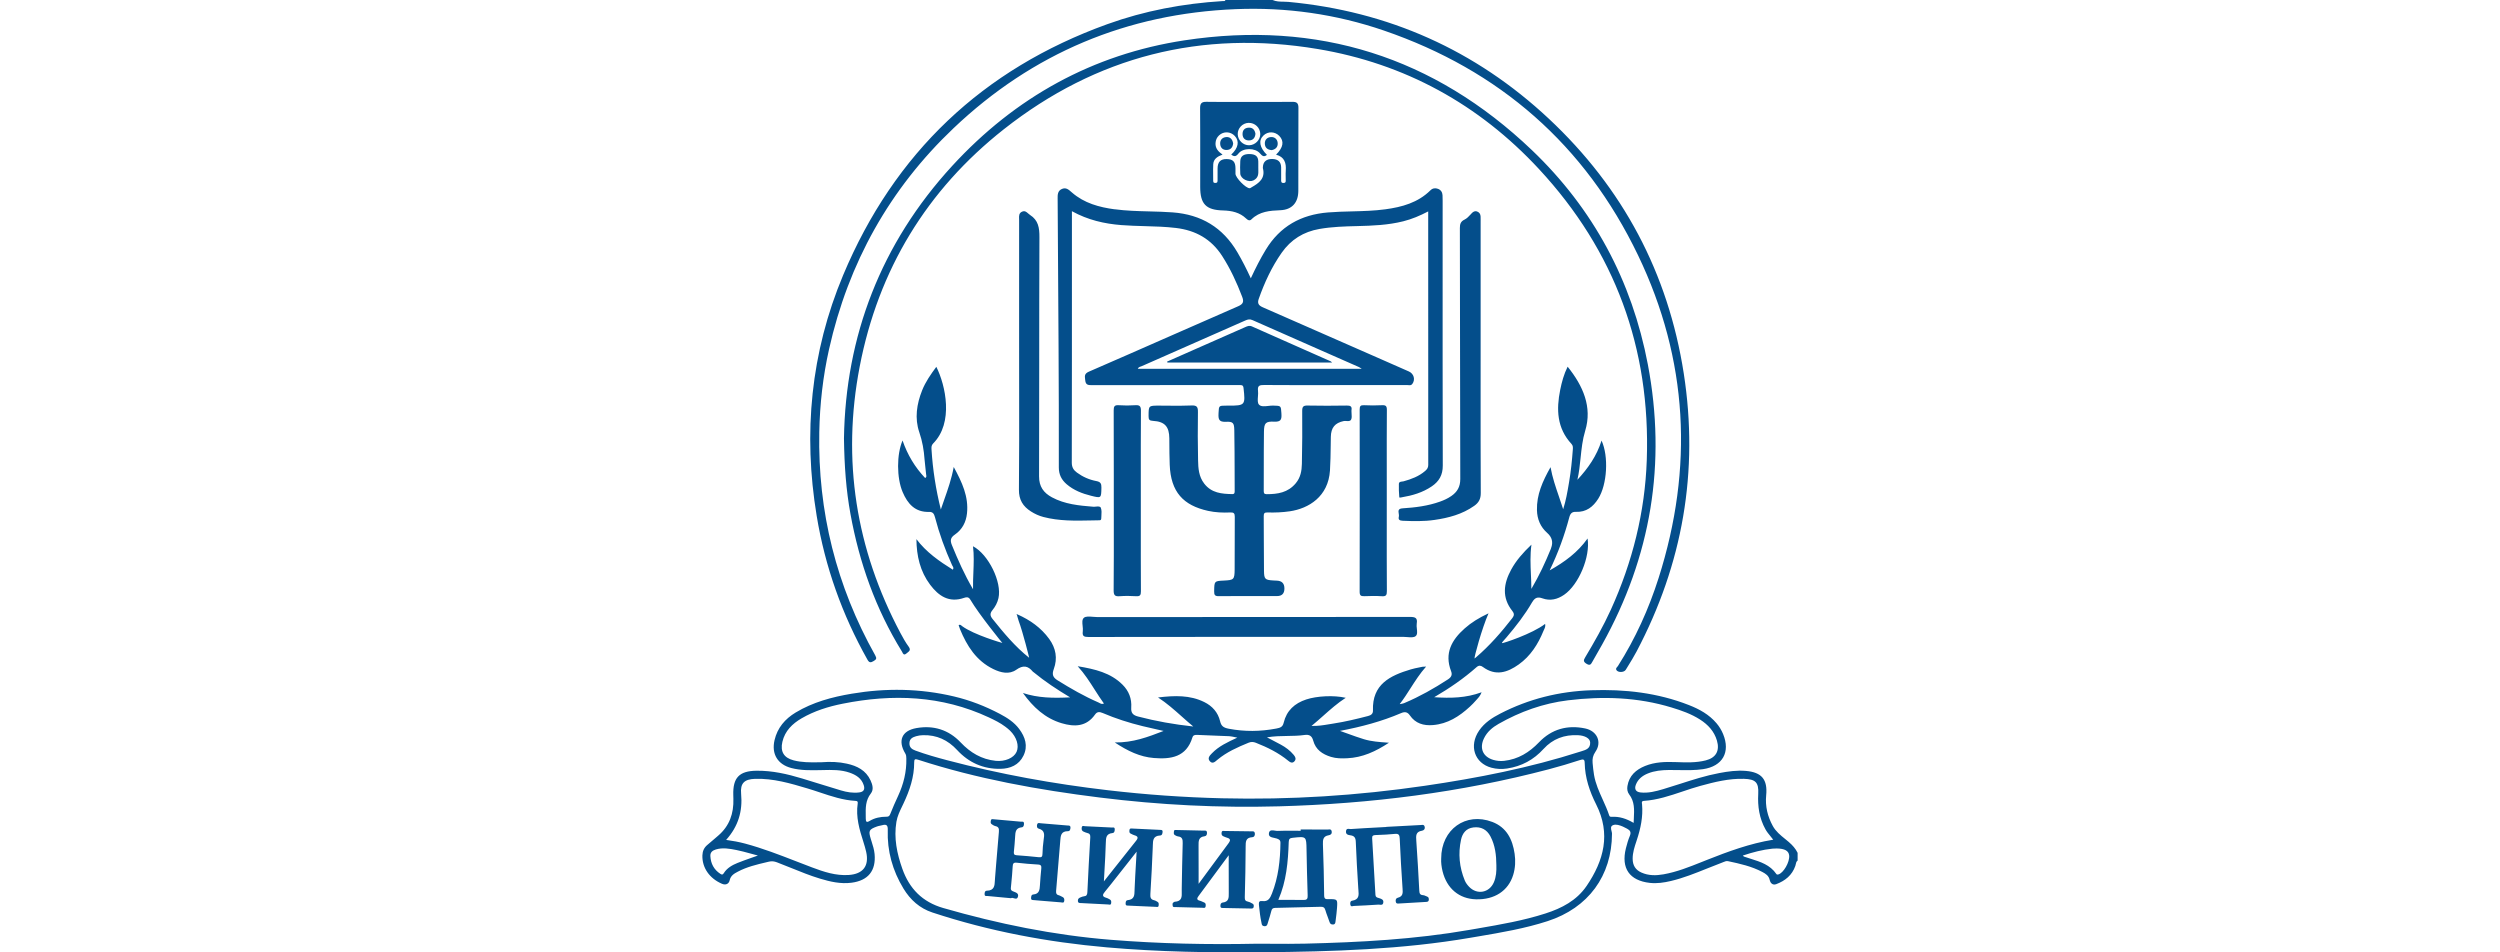 <svg width="210" height="80" viewBox="0 0 210 80" fill="none" xmlns="http://www.w3.org/2000/svg">
<rect width="210" height="80" fill="white"/>
<path fill-rule="evenodd" clip-rule="evenodd" d="M73.378 55.533C73.137 55.675 73.016 55.68 72.862 55.406C70.739 51.63 69.307 47.605 68.601 43.331C67.453 36.389 68.102 29.609 70.821 23.119C75.126 12.843 82.555 5.808 93.006 2.034C96.14 0.902 99.386 0.295 102.708 0.091C102.726 0.089 102.745 0.09 102.765 0.091C102.835 0.095 102.907 0.099 102.936 0H106.896C107.194 0.133 107.508 0.138 107.822 0.142C107.958 0.144 108.094 0.147 108.229 0.159C116.622 0.949 123.935 4.204 130.099 9.969C136.312 15.781 140.125 22.931 141.436 31.37C142.711 39.583 141.35 47.373 137.477 54.717C137.249 55.15 136.992 55.566 136.735 55.983L136.734 55.983L136.734 55.984L136.734 55.984L136.734 55.985L136.733 55.985L136.733 55.985L136.666 56.095L136.562 56.264C136.422 56.493 135.927 56.509 135.783 56.292C135.706 56.177 135.778 56.096 135.847 56.019C135.87 55.993 135.892 55.968 135.909 55.942C137.375 53.632 138.495 51.157 139.323 48.554C142.27 39.296 141.805 30.209 137.599 21.448C133.146 12.171 125.953 5.894 116.25 2.566C112.221 1.184 108.054 0.595 103.805 0.768C94.678 1.14 86.747 4.458 80.102 10.765C74.727 15.866 71.262 22.087 69.64 29.335C69.127 31.625 68.865 33.95 68.82 36.299C68.69 42.98 70.255 49.23 73.519 55.05C73.668 55.316 73.606 55.398 73.378 55.533ZM149.948 70.471L149.948 70.471L149.949 70.471C150.059 70.56 150.169 70.649 150.275 70.741H150.272C150.576 71.003 150.826 71.283 151 71.64V72.287C150.891 72.364 150.868 72.48 150.844 72.595C150.835 72.642 150.826 72.689 150.81 72.733C150.534 73.522 149.957 73.984 149.203 74.27C148.869 74.397 148.696 74.115 148.66 73.938C148.583 73.556 148.318 73.396 148.042 73.249C147.139 72.768 146.149 72.55 145.159 72.339C145.017 72.309 144.896 72.36 144.775 72.411C144.742 72.425 144.71 72.439 144.676 72.451C144.25 72.61 143.827 72.78 143.405 72.95C142.407 73.352 141.409 73.754 140.356 74.003C139.772 74.141 139.185 74.23 138.58 74.162C136.878 73.968 136.159 72.938 136.574 71.263C136.664 70.905 136.767 70.546 136.909 70.208C137.034 69.91 136.931 69.747 136.684 69.616L136.648 69.598L136.596 69.57C136.503 69.52 136.41 69.471 136.315 69.43C136.056 69.32 135.75 69.216 135.511 69.306C135.263 69.399 135.317 69.607 135.368 69.804C135.388 69.884 135.408 69.961 135.408 70.029C135.396 73.564 133.425 76.264 129.996 77.376C128.095 77.993 126.134 78.327 124.171 78.66C123.959 78.696 123.746 78.732 123.534 78.768C117.77 79.759 111.95 79.934 106.12 79.989C101.734 80.031 97.35 79.963 92.979 79.579C87.992 79.141 83.091 78.222 78.323 76.65C77.25 76.296 76.467 75.587 75.891 74.639C74.976 73.132 74.514 71.491 74.572 69.719C74.584 69.341 74.481 69.214 74.118 69.314C74.059 69.33 73.998 69.342 73.938 69.355C73.848 69.373 73.759 69.391 73.674 69.422C72.982 69.677 72.935 69.783 73.153 70.492C73.172 70.551 73.191 70.61 73.209 70.67C73.32 71.02 73.432 71.372 73.466 71.742C73.593 73.142 72.927 73.965 71.535 74.148C70.613 74.269 69.738 74.063 68.868 73.801C68.051 73.555 67.262 73.234 66.472 72.914C66.07 72.751 65.667 72.587 65.26 72.434C65.035 72.349 64.827 72.323 64.594 72.378L64.387 72.427C63.561 72.622 62.736 72.817 61.978 73.22C61.673 73.382 61.379 73.538 61.288 73.958C61.236 74.197 61.009 74.393 60.645 74.238C59.607 73.794 58.968 72.896 59.001 71.849C59.013 71.489 59.145 71.196 59.426 70.966C59.643 70.788 59.855 70.604 60.067 70.42C60.157 70.343 60.246 70.265 60.337 70.187C61.281 69.376 61.641 68.323 61.604 67.105C61.602 67.051 61.601 66.997 61.6 66.943C61.599 66.889 61.598 66.835 61.596 66.781C61.555 65.329 62.094 64.757 63.553 64.741C64.869 64.727 66.138 65.017 67.39 65.397C67.866 65.541 68.342 65.689 68.817 65.836L68.819 65.837C69.425 66.025 70.03 66.213 70.638 66.394C71.139 66.543 71.652 66.632 72.18 66.563C72.547 66.515 72.669 66.317 72.555 65.958C72.367 65.37 71.898 65.087 71.362 64.901C70.637 64.65 69.885 64.668 69.135 64.686H69.134H69.133C69.056 64.688 68.978 64.69 68.901 64.691C68.087 64.708 67.274 64.723 66.477 64.516C65.321 64.214 64.79 63.335 65.061 62.173C65.302 61.133 65.945 60.389 66.83 59.855C68.284 58.978 69.899 58.548 71.551 58.27C74.423 57.785 77.293 57.828 80.134 58.502C81.477 58.82 82.764 59.319 83.99 59.967C84.605 60.293 85.188 60.663 85.611 61.231C86.12 61.913 86.366 62.661 85.972 63.475C85.587 64.267 84.86 64.567 84.038 64.582C82.599 64.607 81.376 64.062 80.397 63.001C79.622 62.161 78.683 61.726 77.541 61.755C77.344 61.761 77.141 61.785 76.953 61.842C76.669 61.927 76.404 62.045 76.392 62.419C76.381 62.781 76.594 62.937 76.891 63.047C77.769 63.37 78.669 63.623 79.571 63.862C84.009 65.037 88.514 65.848 93.072 66.38C96.257 66.753 99.45 66.978 102.655 67.056C108.356 67.196 114.024 66.833 119.666 66.008C124.097 65.36 128.483 64.504 132.756 63.132L132.786 63.122L132.821 63.111L132.862 63.099C133.223 62.988 133.6 62.872 133.573 62.358C133.556 62.028 133.148 61.786 132.545 61.756C131.412 61.701 130.428 62.062 129.656 62.912C128.828 63.826 127.814 64.369 126.6 64.554C126.152 64.623 125.711 64.604 125.278 64.488C123.853 64.105 123.372 62.641 124.247 61.365C124.697 60.709 125.339 60.294 126.026 59.94C128.423 58.705 130.969 58.075 133.662 57.981C136.481 57.883 139.228 58.191 141.872 59.227C142.752 59.571 143.566 60.018 144.19 60.756C144.42 61.027 144.603 61.328 144.74 61.657C145.372 63.187 144.695 64.365 143.067 64.608C142.386 64.71 141.704 64.698 141.022 64.687C140.739 64.682 140.456 64.677 140.173 64.68C139.572 64.688 138.981 64.742 138.417 64.972C137.959 65.159 137.59 65.446 137.409 65.923C137.271 66.291 137.415 66.523 137.803 66.566C138.457 66.638 139.08 66.474 139.699 66.291C140.166 66.152 140.63 66.003 141.095 65.854L141.095 65.854C142.191 65.502 143.286 65.15 144.421 64.937C145.162 64.797 145.908 64.691 146.662 64.757C147.983 64.873 148.488 65.477 148.359 66.802C148.269 67.728 148.476 68.576 148.913 69.378C149.163 69.836 149.557 70.154 149.948 70.471ZM60.802 73.341C61.076 72.905 61.512 72.666 61.967 72.481V72.482C62.324 72.337 62.688 72.209 63.088 72.068L63.089 72.068L63.091 72.067C63.273 72.004 63.463 71.937 63.664 71.865C63.445 71.808 63.24 71.751 63.043 71.697C62.624 71.582 62.242 71.478 61.856 71.401C61.288 71.288 60.709 71.18 60.127 71.356C59.848 71.442 59.655 71.595 59.671 71.906C59.703 72.546 59.972 73.056 60.518 73.408C60.651 73.493 60.714 73.48 60.802 73.341ZM68.208 72.861C69.198 73.234 70.202 73.57 71.286 73.499C72.507 73.418 73.027 72.73 72.756 71.544C72.694 71.275 72.617 71.009 72.533 70.746C72.194 69.689 71.878 68.627 72.047 67.494C72.072 67.321 72.012 67.282 71.858 67.274C70.817 67.216 69.844 66.89 68.871 66.564C68.524 66.449 68.178 66.332 67.828 66.229C66.388 65.8 64.951 65.374 63.425 65.423C62.525 65.452 62.171 65.789 62.254 66.674C62.39 68.131 62.022 69.408 60.995 70.551C61.581 70.632 62.088 70.728 62.59 70.862C64.063 71.257 65.48 71.807 66.897 72.357C67.334 72.527 67.77 72.696 68.208 72.861ZM73.044 68.961C73.475 68.702 73.957 68.603 74.453 68.605L74.452 68.606C74.634 68.606 74.711 68.558 74.78 68.38C74.981 67.865 75.208 67.36 75.44 66.858C75.899 65.866 76.157 64.831 76.132 63.731L76.131 63.696C76.128 63.559 76.126 63.428 76.043 63.292C75.399 62.223 75.749 61.379 76.969 61.161C78.408 60.904 79.683 61.294 80.698 62.366C81.512 63.225 82.454 63.788 83.641 63.91C84.409 63.989 85.157 63.676 85.391 63.159C85.623 62.646 85.402 61.917 84.84 61.371C84.72 61.254 84.586 61.149 84.452 61.047C84.022 60.721 83.54 60.485 83.054 60.258C79.1 58.416 74.983 58.272 70.784 59.111C69.582 59.351 68.408 59.715 67.337 60.338C66.559 60.791 65.936 61.392 65.72 62.313C65.528 63.133 65.846 63.656 66.659 63.868C67.348 64.049 68.048 64.041 68.674 64.033C68.773 64.032 68.871 64.031 68.966 64.031C69.774 63.969 70.463 63.998 71.139 64.148C71.991 64.336 72.735 64.701 73.127 65.554C73.293 65.916 73.41 66.322 73.15 66.654C72.697 67.232 72.709 67.879 72.722 68.534C72.723 68.614 72.725 68.693 72.725 68.773C72.727 69.029 72.793 69.113 73.044 68.961ZM129.815 76.733C131.186 76.292 132.437 75.647 133.271 74.424H133.272C134.725 72.291 135.326 70.042 134.077 67.57C133.526 66.478 133.138 65.327 133.114 64.083C133.109 63.781 133.001 63.753 132.718 63.845C131.86 64.126 130.993 64.384 130.12 64.614C122.686 66.576 115.112 67.519 107.443 67.732C102.407 67.872 97.385 67.616 92.386 66.993C87.211 66.348 82.089 65.427 77.112 63.814C76.864 63.734 76.791 63.767 76.792 64.037C76.796 65.266 76.411 66.394 75.894 67.491C75.858 67.568 75.821 67.644 75.784 67.721C75.581 68.141 75.377 68.563 75.298 69.035C75.071 70.4 75.346 71.703 75.796 72.977C76.388 74.65 77.481 75.769 79.23 76.273C83.838 77.601 88.515 78.556 93.295 78.942C97.378 79.271 101.472 79.359 105.568 79.272C105.989 79.272 106.41 79.275 106.831 79.277H106.831H106.832H106.832H106.833C107.761 79.283 108.689 79.289 109.616 79.266C114.247 79.153 118.867 78.909 123.442 78.109C123.678 78.068 123.915 78.027 124.151 77.987L124.154 77.986L124.158 77.985L124.162 77.985L124.166 77.984L124.17 77.983C126.071 77.655 127.971 77.327 129.815 76.733ZM135.174 68.497C135.21 68.611 135.294 68.617 135.391 68.611V68.612C136.021 68.578 136.598 68.755 137.226 69.124C137.23 68.995 137.237 68.868 137.243 68.743C137.28 68.005 137.314 67.333 136.85 66.728C136.697 66.527 136.663 66.282 136.705 66.025C136.848 65.151 137.423 64.653 138.183 64.342C139.009 64.005 139.884 63.982 140.762 64.016L140.808 64.017C141.635 64.048 142.463 64.079 143.276 63.874C144.142 63.656 144.476 63.068 144.221 62.204C143.991 61.425 143.474 60.873 142.81 60.446C142.068 59.968 141.243 59.681 140.408 59.428C137.556 58.56 134.646 58.469 131.713 58.826C129.637 59.079 127.697 59.774 125.879 60.807C125.366 61.098 124.919 61.472 124.654 62.021C124.254 62.85 124.56 63.571 125.436 63.83C125.727 63.915 126.028 63.947 126.343 63.912C127.529 63.777 128.46 63.206 129.279 62.35C130.338 61.245 131.662 60.878 133.149 61.188C134.162 61.399 134.58 62.339 134.015 63.149C133.8 63.459 133.748 63.751 133.779 64.089C133.81 64.426 133.842 64.764 133.899 65.097C134.025 65.831 134.327 66.5 134.63 67.168C134.827 67.605 135.025 68.042 135.174 68.497ZM142.941 72.409L143.047 72.367C143.147 72.327 143.248 72.287 143.348 72.247H143.347C145.153 71.531 146.974 70.856 148.95 70.534C148.87 70.426 148.787 70.326 148.707 70.228C148.556 70.044 148.413 69.868 148.301 69.667C147.782 68.733 147.634 67.737 147.692 66.679C147.745 65.712 147.454 65.451 146.49 65.422C145.231 65.384 144.029 65.686 142.829 66.014C142.323 66.152 141.825 66.32 141.328 66.488C140.273 66.843 139.219 67.198 138.092 67.274C137.891 67.287 137.909 67.404 137.925 67.512L137.928 67.534L137.93 67.547L137.932 67.56L137.933 67.57C138.023 68.604 137.816 69.589 137.492 70.563L137.46 70.662C137.301 71.137 137.142 71.615 137.143 72.133C137.145 72.689 137.379 73.072 137.884 73.296C138.485 73.564 139.11 73.554 139.736 73.443C140.852 73.245 141.896 72.827 142.941 72.409ZM149.214 73.416C149.254 73.473 149.303 73.473 149.371 73.456L149.37 73.457C149.808 73.346 150.347 72.416 150.291 71.86C150.251 71.469 149.916 71.28 149.245 71.272C149.122 71.27 149 71.274 148.878 71.287C148.039 71.375 147.229 71.589 146.396 71.867C146.413 71.883 146.426 71.897 146.438 71.909C146.458 71.93 146.472 71.944 146.489 71.951C146.524 71.966 146.56 71.977 146.597 71.988C146.619 71.995 146.64 72.001 146.662 72.008C146.797 72.054 146.934 72.097 147.071 72.14C147.879 72.394 148.687 72.648 149.214 73.416ZM93.634 17.583C92.328 17.407 91.076 17.067 90.05 16.176C90.03 16.159 90.011 16.142 89.991 16.125C89.76 15.921 89.542 15.73 89.209 15.869C88.835 16.026 88.838 16.361 88.841 16.696L88.842 16.734V16.737V16.738C88.87 20.807 88.899 24.877 88.918 28.947C88.935 32.386 88.95 35.825 88.941 39.265C88.94 39.863 89.168 40.302 89.595 40.672C90.191 41.185 90.903 41.459 91.652 41.645C92.5 41.856 92.5 41.855 92.518 41L92.519 40.958C92.526 40.624 92.446 40.477 92.093 40.41C91.504 40.299 90.953 40.058 90.462 39.697C90.176 39.488 90.029 39.249 90.03 38.854C90.042 33.134 90.041 27.413 90.041 21.693L90.041 18.26V17.74C91.384 18.481 92.759 18.795 94.196 18.908C94.844 18.958 95.493 18.977 96.143 18.995C97.025 19.019 97.908 19.044 98.787 19.15C100.437 19.35 101.743 20.077 102.659 21.499C103.354 22.578 103.885 23.731 104.341 24.927C104.5 25.341 104.433 25.539 104.007 25.725C102.148 26.535 100.291 27.352 98.435 28.168L98.434 28.168L98.434 28.169L98.433 28.169L98.433 28.169L98.432 28.169L98.432 28.169L98.432 28.169L98.431 28.17L98.431 28.17L98.43 28.17L98.43 28.17L98.429 28.171L98.429 28.171L98.428 28.171L98.427 28.171L98.427 28.172L98.427 28.172L98.426 28.172L98.426 28.172L98.425 28.172L98.425 28.172L98.424 28.173L98.424 28.173C96.108 29.192 93.791 30.211 91.469 31.218C91.092 31.381 91.116 31.581 91.148 31.848C91.153 31.883 91.157 31.919 91.161 31.956C91.199 32.352 91.429 32.353 91.729 32.352C94.394 32.346 97.059 32.346 99.724 32.347L101.905 32.347H104.115L104.144 32.347C104.302 32.346 104.429 32.345 104.456 32.59C104.62 34.034 104.594 34.073 103.193 34.073H103.009C102.388 34.073 102.388 34.074 102.359 34.667L102.356 34.739C102.333 35.207 102.385 35.459 102.968 35.431C103.575 35.401 103.67 35.519 103.681 36.133C103.703 37.339 103.706 38.546 103.709 39.753V39.754V39.754V39.755C103.71 40.243 103.711 40.732 103.713 41.221V41.23C103.713 41.37 103.713 41.509 103.512 41.505C102.626 41.486 101.77 41.42 101.155 40.623C100.695 40.028 100.651 39.343 100.638 38.652C100.611 37.311 100.603 35.968 100.626 34.627C100.634 34.198 100.553 34.038 100.086 34.06C99.449 34.09 98.809 34.084 98.171 34.078H98.17H98.17C97.903 34.075 97.636 34.072 97.37 34.072C96.917 34.072 96.696 34.072 96.588 34.183C96.485 34.289 96.483 34.494 96.48 34.895L96.48 34.956C96.477 35.252 96.552 35.338 96.855 35.354C97.839 35.41 98.216 35.839 98.223 36.819L98.225 37.128C98.228 37.765 98.231 38.403 98.256 39.039C98.344 41.334 99.401 42.453 101.476 42.913C102.091 43.049 102.723 43.075 103.353 43.046C103.633 43.033 103.723 43.121 103.721 43.408C103.714 44.117 103.715 44.826 103.716 45.535C103.717 46.307 103.719 47.079 103.71 47.85C103.701 48.683 103.638 48.727 102.817 48.767C102.006 48.807 102.006 48.807 101.99 49.622L101.989 49.669C101.983 49.989 102.062 50.082 102.389 50.078C103.598 50.065 104.808 50.067 106.018 50.069C106.435 50.069 106.852 50.07 107.27 50.07C107.684 50.07 107.891 49.857 107.891 49.432C107.891 49.007 107.676 48.787 107.245 48.773C107.153 48.771 107.061 48.766 106.97 48.76C106.265 48.717 106.184 48.658 106.175 47.94C106.163 47.092 106.162 46.244 106.161 45.396V45.396V45.395C106.16 44.717 106.159 44.038 106.153 43.359C106.151 43.118 106.219 43.039 106.463 43.047C107.092 43.065 107.719 43.04 108.344 42.949C109.933 42.715 111.579 41.715 111.718 39.517C111.761 38.828 111.77 38.141 111.779 37.453V37.453C111.782 37.201 111.785 36.95 111.79 36.698C111.805 35.922 112.135 35.526 112.866 35.37C112.939 35.354 113.022 35.36 113.105 35.366C113.265 35.377 113.421 35.388 113.495 35.24C113.559 35.111 113.547 34.943 113.534 34.775C113.529 34.701 113.523 34.627 113.524 34.556C113.524 34.55 113.524 34.543 113.524 34.536L113.523 34.526C113.522 34.505 113.521 34.484 113.524 34.464C113.586 34.123 113.423 34.062 113.115 34.067C112.026 34.085 110.936 34.089 109.846 34.066C109.489 34.058 109.381 34.148 109.385 34.521C109.399 36.001 109.389 37.482 109.358 38.962C109.346 39.546 109.252 40.104 108.842 40.596C108.184 41.383 107.327 41.51 106.398 41.511C106.178 41.511 106.154 41.41 106.154 41.23C106.156 40.639 106.157 40.049 106.157 39.458V39.455C106.158 38.396 106.158 37.337 106.172 36.279C106.181 35.533 106.306 35.387 107.037 35.419C107.569 35.442 107.67 35.264 107.641 34.779L107.636 34.69C107.618 34.392 107.609 34.24 107.529 34.161C107.446 34.08 107.286 34.077 106.96 34.07L106.938 34.069C106.814 34.067 106.678 34.083 106.542 34.098C106.229 34.134 105.916 34.17 105.752 33.985C105.626 33.844 105.646 33.581 105.667 33.308C105.679 33.144 105.692 32.976 105.673 32.828C105.617 32.387 105.811 32.337 106.186 32.34C107.785 32.352 109.385 32.351 110.985 32.349H110.985C111.519 32.349 112.053 32.348 112.586 32.348L113.834 32.348C115.291 32.348 116.747 32.349 118.203 32.345C118.236 32.345 118.27 32.349 118.304 32.352C118.421 32.364 118.541 32.375 118.631 32.257C118.908 31.893 118.769 31.389 118.344 31.202C117.442 30.805 116.54 30.408 115.638 30.011L115.624 30.005L115.61 29.999L115.608 29.998L115.606 29.997C112.427 28.598 109.247 27.198 106.063 25.808C105.705 25.651 105.608 25.46 105.734 25.105C106.218 23.736 106.821 22.43 107.657 21.236C108.44 20.12 109.496 19.465 110.835 19.232C111.883 19.049 112.94 19.017 113.995 18.992C115.3 18.96 116.599 18.909 117.873 18.589C118.596 18.409 119.278 18.119 119.969 17.758V20.437V20.439V20.442V20.445V20.447V20.45V20.452V20.455V20.457V20.46V20.463V20.465V20.468V20.47V20.473V20.476V20.478V20.481V20.483V20.486C119.969 26.706 119.969 32.884 119.973 39.062C119.973 39.295 119.865 39.43 119.708 39.564C119.182 40.017 118.553 40.25 117.899 40.431C117.861 40.441 117.819 40.446 117.776 40.45C117.646 40.464 117.512 40.478 117.505 40.657C117.492 41.024 117.51 41.394 117.54 41.76C117.544 41.816 117.63 41.798 117.701 41.783L117.718 41.78C117.727 41.778 117.736 41.776 117.744 41.775C118.643 41.624 119.504 41.375 120.27 40.853C120.885 40.435 121.195 39.899 121.193 39.115C121.178 33.344 121.18 27.573 121.181 21.802V21.802C121.181 20.153 121.182 18.504 121.182 16.855C121.182 16.7 121.181 16.547 121.172 16.392C121.157 16.137 121.026 15.95 120.791 15.862C120.56 15.775 120.338 15.807 120.153 15.99C119.101 17.028 117.766 17.393 116.365 17.582C115.437 17.708 114.503 17.732 113.568 17.756C112.894 17.773 112.219 17.79 111.546 17.845C109.281 18.033 107.52 19.009 106.323 20.981C105.866 21.733 105.469 22.517 105.069 23.378C104.705 22.587 104.343 21.879 103.94 21.191C102.715 19.102 100.9 18.019 98.5 17.84C97.849 17.792 97.196 17.775 96.543 17.758C95.571 17.733 94.6 17.708 93.634 17.578V17.583ZM105.204 26.887C107.39 27.857 109.58 28.82 111.768 29.784C112.563 30.134 113.358 30.484 114.152 30.834C114.187 30.849 114.22 30.87 114.272 30.905C114.289 30.917 114.309 30.93 114.332 30.945C114.35 30.956 114.369 30.968 114.39 30.982H95.575C95.622 30.853 95.726 30.819 95.823 30.787C95.852 30.777 95.88 30.768 95.906 30.757C97.383 30.104 98.861 29.453 100.338 28.803L100.342 28.801L100.345 28.8L100.346 28.799L100.347 28.799L100.348 28.799L100.349 28.798L100.351 28.797L100.352 28.797L100.353 28.797L100.354 28.796L100.355 28.796L100.356 28.795C101.772 28.171 103.189 27.548 104.605 26.922C104.809 26.832 104.979 26.787 105.204 26.888V26.887ZM129.56 50.26C129.175 50.121 128.931 50.19 128.704 50.585H128.7C128.091 51.639 127.344 52.6 126.556 53.526C126.527 53.561 126.485 53.607 126.44 53.657C126.305 53.804 126.139 53.986 126.167 54.025C126.196 54.067 128.72 53.244 129.791 52.406C129.834 52.611 129.765 52.754 129.7 52.889C129.682 52.925 129.665 52.96 129.651 52.996C129.196 54.112 128.567 55.106 127.573 55.815C126.624 56.492 125.633 56.812 124.567 56.029C124.408 55.912 124.24 55.857 124.036 56.037C122.963 56.985 121.791 57.795 120.472 58.566C121.851 58.657 123.127 58.637 124.454 58.15C124.353 58.424 124.205 58.586 124.068 58.738C124.051 58.756 124.034 58.775 124.018 58.793C124.006 58.806 123.995 58.819 123.983 58.832C123.823 59.018 123.649 59.194 123.469 59.361C122.583 60.179 121.601 60.809 120.36 60.907C119.577 60.969 118.899 60.773 118.428 60.091C118.233 59.811 118.022 59.76 117.688 59.903C116.064 60.6 114.364 61.05 112.559 61.395C112.778 61.472 112.99 61.549 113.198 61.624C113.667 61.794 114.115 61.956 114.568 62.094C115.196 62.285 115.851 62.331 116.602 62.384L116.671 62.389C115.546 63.133 114.439 63.634 113.169 63.693C112.71 63.714 112.249 63.717 111.8 63.578C111.089 63.357 110.516 62.978 110.31 62.213C110.203 61.815 109.984 61.679 109.577 61.739C109.103 61.807 108.624 61.814 108.137 61.821C107.579 61.829 107.01 61.837 106.424 61.938C106.554 62.006 106.679 62.071 106.8 62.133C107.079 62.278 107.335 62.411 107.59 62.55C107.998 62.771 108.366 63.046 108.666 63.404C108.799 63.563 108.907 63.746 108.739 63.943C108.558 64.155 108.366 64.03 108.213 63.904C107.396 63.234 106.466 62.777 105.492 62.393C105.279 62.31 105.093 62.3 104.879 62.389C103.955 62.767 103.048 63.168 102.268 63.816L102.243 63.837L102.211 63.864C102.047 64.007 101.843 64.183 101.633 63.95C101.4 63.693 101.611 63.475 101.793 63.286L101.801 63.278C102.377 62.681 103.115 62.338 103.933 61.963C103.878 61.951 103.829 61.94 103.786 61.931L103.785 61.931C103.689 61.91 103.616 61.894 103.542 61.881L103.524 61.878C103.424 61.861 103.324 61.843 103.224 61.839C102.916 61.826 102.608 61.815 102.301 61.803C101.72 61.781 101.14 61.76 100.56 61.731C100.368 61.722 100.222 61.752 100.162 61.946C99.654 63.605 98.35 63.788 96.925 63.673C95.759 63.58 94.73 63.086 93.64 62.366C95.164 62.389 96.434 61.908 97.743 61.399C97.556 61.357 97.373 61.316 97.192 61.275C96.779 61.182 96.377 61.092 95.977 60.995C94.83 60.716 93.708 60.356 92.623 59.892C92.356 59.779 92.157 59.774 91.986 60.018C91.26 61.055 90.25 61.067 89.188 60.753C87.791 60.341 86.779 59.397 85.925 58.211C87.19 58.632 88.481 58.651 89.889 58.578C88.769 57.906 87.766 57.242 86.834 56.475L86.826 56.469C86.819 56.463 86.811 56.458 86.803 56.453C86.787 56.443 86.772 56.433 86.76 56.419C86.347 55.922 85.95 55.848 85.369 56.258C84.771 56.679 84.07 56.51 83.439 56.203C82.01 55.508 81.223 54.265 80.642 52.852C80.611 52.778 80.587 52.701 80.562 52.622C80.55 52.584 80.538 52.544 80.525 52.505C80.645 52.446 80.713 52.506 80.775 52.559C80.788 52.572 80.801 52.583 80.815 52.593C81.796 53.322 84.179 54.011 84.198 54.008C84.18 53.992 82.263 51.648 81.502 50.362C81.361 50.126 81.175 50.153 80.987 50.219C79.725 50.66 78.848 50.069 78.133 49.119C77.291 47.999 76.99 46.696 76.979 45.287C77.806 46.386 78.899 47.146 80.039 47.856C80.127 47.725 80.068 47.629 80.012 47.54C79.996 47.513 79.98 47.487 79.969 47.462C79.382 46.155 78.893 44.813 78.532 43.427C78.459 43.148 78.347 42.992 78.052 43.001C76.871 43.038 76.241 42.322 75.822 41.334C75.315 40.14 75.311 38.166 75.815 37C76.227 38.206 76.855 39.245 77.709 40.151C77.837 40.096 77.819 39.993 77.802 39.9C77.798 39.877 77.794 39.856 77.793 39.836C77.776 39.65 77.755 39.465 77.733 39.279C77.706 39.052 77.679 38.824 77.663 38.596C77.608 37.814 77.48 37.067 77.221 36.309C76.818 35.137 77.003 33.935 77.459 32.789C77.746 32.069 78.187 31.442 78.652 30.813C79.432 32.371 80.122 35.515 78.381 37.256C78.228 37.409 78.237 37.579 78.248 37.765C78.352 39.444 78.607 41.099 79.03 42.797C79.122 42.524 79.216 42.255 79.31 41.987C79.624 41.097 79.933 40.219 80.113 39.226C80.816 40.518 81.377 41.719 81.227 43.124C81.149 43.865 80.826 44.48 80.207 44.908C79.869 45.141 79.786 45.367 79.958 45.785C80.462 47.019 80.996 48.234 81.735 49.498C81.726 49.007 81.745 48.535 81.764 48.073C81.794 47.328 81.822 46.61 81.732 45.885C83.037 46.57 84.172 48.907 83.872 50.238C83.786 50.623 83.607 50.957 83.361 51.258C83.162 51.504 83.144 51.705 83.364 51.98C84.306 53.154 85.262 54.313 86.449 55.253C86.463 55.274 85.94 53.154 85.562 52.135C85.524 52.03 85.495 51.922 85.466 51.814C85.452 51.761 85.438 51.708 85.423 51.656L85.416 51.645L85.4 51.619L85.389 51.601L85.378 51.582L85.419 51.596C85.436 51.601 85.454 51.606 85.471 51.611C86.525 52.079 87.446 52.726 88.132 53.671C88.694 54.445 88.851 55.3 88.516 56.206C88.359 56.634 88.424 56.892 88.833 57.146C89.941 57.837 91.069 58.484 92.266 59.005C92.295 59.017 92.323 59.033 92.352 59.049C92.455 59.106 92.567 59.169 92.731 59.097C92.46 58.725 92.214 58.339 91.965 57.949C91.54 57.281 91.108 56.602 90.528 55.963C91.987 56.207 93.284 56.509 94.292 57.512C94.821 58.037 95.076 58.686 95.024 59.436C94.994 59.876 95.154 60.074 95.601 60.189C97.087 60.576 98.59 60.849 100.236 61.026C99.899 60.747 99.582 60.465 99.268 60.185C98.635 59.621 98.015 59.069 97.275 58.586C98.676 58.419 99.951 58.377 101.156 58.972C101.832 59.305 102.309 59.833 102.49 60.589C102.584 60.984 102.764 61.128 103.218 61.214C104.559 61.469 105.867 61.452 107.201 61.2C107.557 61.133 107.745 61.062 107.83 60.707C108.075 59.685 108.753 59.076 109.724 58.755C110.608 58.462 112.04 58.385 113.041 58.615C112.346 59.066 111.749 59.596 111.144 60.134C110.826 60.416 110.506 60.701 110.168 60.977C110.692 60.997 111.172 60.916 111.643 60.837L111.643 60.837L111.644 60.837L111.644 60.837L111.645 60.837L111.646 60.837C111.765 60.817 111.883 60.797 112.002 60.779C112.986 60.629 113.954 60.395 114.918 60.145C115.174 60.079 115.339 59.953 115.329 59.686C115.249 57.477 116.767 56.752 118.5 56.231C118.733 56.16 118.973 56.113 119.212 56.065C119.304 56.047 119.395 56.029 119.487 56.009C119.523 56.002 119.561 56.001 119.628 55.999L119.674 55.998C119.707 55.997 119.746 55.995 119.793 55.993C119.278 56.572 118.878 57.198 118.484 57.813C118.193 58.269 117.905 58.72 117.576 59.142C117.556 59.158 117.841 59.109 117.964 59.057C119.25 58.513 120.461 57.83 121.632 57.066C121.922 56.877 122.005 56.673 121.893 56.382C121.311 54.874 121.942 53.756 123.031 52.789C123.592 52.291 124.223 51.901 125.037 51.519C124.483 52.767 123.812 55.24 123.861 55.316L123.914 55.273L123.921 55.268C123.942 55.251 123.962 55.234 123.983 55.218C125.132 54.234 126.119 53.101 127.044 51.907C127.209 51.693 127.196 51.523 127.044 51.333C126.135 50.196 126.298 49.024 126.941 47.844C127.358 47.081 127.922 46.436 128.641 45.75C128.524 46.61 128.56 47.422 128.597 48.255V48.256V48.256V48.257C128.615 48.653 128.633 49.054 128.635 49.468C129.305 48.331 129.807 47.239 130.263 46.123C130.267 46.113 130.271 46.103 130.274 46.092L130.279 46.076L130.284 46.057C130.286 46.05 130.289 46.042 130.292 46.035C130.479 45.546 130.372 45.124 129.969 44.769C129.393 44.261 129.122 43.606 129.104 42.85C129.072 41.559 129.571 40.436 130.245 39.241C130.404 40.121 130.674 40.906 130.951 41.712C131.071 42.06 131.192 42.412 131.306 42.776C131.542 42.031 131.658 41.35 131.772 40.677L131.807 40.469C131.961 39.573 132.049 38.668 132.117 37.762C132.13 37.591 132.138 37.433 132.005 37.29C130.778 35.967 130.723 34.393 131.058 32.742C131.191 32.084 131.366 31.435 131.681 30.802C132.974 32.407 133.764 34.19 133.158 36.18C132.927 36.94 132.848 37.707 132.769 38.472C132.705 39.086 132.642 39.697 132.501 40.302C133.389 39.343 134.128 38.3 134.53 37.008C135.143 38.337 135.001 40.704 134.256 41.887C133.82 42.579 133.24 43.032 132.375 42.996C132.058 42.983 131.909 43.122 131.82 43.455C131.421 44.957 130.895 46.415 130.171 47.913C131.44 47.199 132.528 46.402 133.356 45.233C133.601 46.772 132.606 49.125 131.387 49.96C130.826 50.346 130.222 50.499 129.56 50.26ZM133.267 55.757C133.562 55.941 133.641 55.797 133.749 55.604L133.767 55.572C133.895 55.342 134.026 55.114 134.157 54.886C134.301 54.635 134.445 54.383 134.586 54.13C138.694 46.758 139.993 38.905 138.42 30.617C137.087 23.591 133.838 17.536 128.679 12.61C120.466 4.77 110.669 1.685 99.489 3.389C91.789 4.562 85.272 8.178 79.99 13.929C73.983 20.47 71.026 28.257 70.893 36.826C70.926 39.165 71.075 41.175 71.437 43.166C72.184 47.278 73.557 51.154 75.755 54.717C75.77 54.742 75.784 54.77 75.798 54.798C75.863 54.93 75.931 55.069 76.144 54.888C76.17 54.865 76.198 54.843 76.225 54.823C76.386 54.698 76.526 54.59 76.325 54.316C76.063 53.959 75.844 53.565 75.635 53.172C71.892 46.117 70.705 38.637 72.213 30.798C73.779 22.664 77.845 15.963 84.329 10.852C92.102 4.726 100.954 2.488 110.688 4.117C117.995 5.34 124.222 8.754 129.275 14.202C135.646 21.07 138.654 29.246 138.33 38.633C138.179 43.023 137.128 47.213 135.314 51.209C134.684 52.597 133.93 53.917 133.151 55.224C133.011 55.459 132.988 55.583 133.267 55.757ZM105.949 8.561H105.949H105.95C106.819 8.563 107.688 8.566 108.557 8.554V8.555C108.928 8.55 109.071 8.664 109.068 9.057C109.061 10.355 109.061 11.652 109.062 12.95C109.062 13.979 109.063 15.008 109.059 16.037C109.056 17.027 108.517 17.618 107.555 17.658C106.669 17.694 105.807 17.755 105.123 18.424C104.963 18.582 104.811 18.485 104.681 18.361C104.134 17.837 103.457 17.698 102.735 17.678C101.303 17.641 100.817 17.138 100.817 15.701C100.817 15.15 100.818 14.599 100.818 14.048V14.047V14.047V14.046C100.82 12.394 100.821 10.742 100.809 9.09C100.806 8.685 100.934 8.547 101.336 8.553C102.194 8.567 103.052 8.564 103.909 8.562C104.247 8.561 104.585 8.56 104.924 8.56C105.265 8.56 105.607 8.561 105.949 8.561ZM105.863 11.257C105.861 10.731 105.411 10.304 104.878 10.321V10.32C104.367 10.338 103.952 10.777 103.969 11.282C103.985 11.787 104.427 12.212 104.926 12.202C105.434 12.192 105.866 11.757 105.863 11.257ZM107.997 14.863C107.993 14.687 107.99 14.51 108.004 14.335L108.003 14.339C108.055 13.695 107.9 13.181 107.19 12.992C107.804 12.384 107.886 11.857 107.46 11.416C107.091 11.036 106.513 11.018 106.137 11.375C105.693 11.798 105.797 12.383 106.423 13.01C106.181 13.206 106.037 13.12 105.843 12.888C105.436 12.401 104.417 12.404 104.028 12.898C103.83 13.15 103.681 13.183 103.423 12.986C104.026 12.431 104.128 11.855 103.722 11.419C103.367 11.038 102.78 11.014 102.4 11.371C102.214 11.546 102.118 11.761 102.104 12.023C102.082 12.455 102.324 12.732 102.694 12.986C102.26 13.145 101.937 13.355 101.913 13.794C101.897 14.093 101.9 14.393 101.904 14.692V14.693V14.693V14.694C101.906 14.841 101.907 14.987 101.907 15.134C101.907 15.265 101.907 15.376 102.094 15.37C102.276 15.365 102.276 15.254 102.276 15.126V15.122C102.274 14.798 102.273 14.474 102.276 14.151C102.281 13.601 102.527 13.351 103.05 13.362C103.57 13.372 103.777 13.591 103.78 14.134V14.595C103.781 14.931 104.655 15.825 104.977 15.812C105.016 15.81 105.054 15.785 105.091 15.76C105.106 15.75 105.121 15.739 105.136 15.731C105.755 15.379 106.306 14.985 106.083 14.13C106.078 14.108 106.08 14.085 106.081 14.063C106.082 14.054 106.083 14.046 106.083 14.037C106.1 13.583 106.377 13.345 106.876 13.355C107.351 13.365 107.604 13.595 107.616 14.046C107.624 14.376 107.62 14.707 107.617 15.037L107.616 15.108C107.615 15.259 107.616 15.377 107.827 15.37C108.003 15.363 108.002 15.263 108.001 15.152L108 15.121C108.001 15.035 107.999 14.949 107.997 14.863ZM121.907 41.669C121.615 41.871 121.296 42.017 120.962 42.136C119.941 42.502 118.879 42.632 117.806 42.701C117.425 42.725 117.46 42.935 117.494 43.143C117.509 43.234 117.523 43.324 117.504 43.398C117.436 43.65 117.565 43.733 117.826 43.744C118.715 43.782 119.606 43.803 120.488 43.675C121.678 43.504 122.827 43.203 123.834 42.491C124.215 42.222 124.388 41.911 124.385 41.416C124.369 38.493 124.371 35.57 124.372 32.647C124.373 31.761 124.373 30.875 124.373 29.99V18.563C124.373 18.53 124.374 18.496 124.374 18.463V18.462C124.374 18.373 124.375 18.283 124.371 18.193C124.364 17.991 124.275 17.841 124.079 17.767C123.891 17.697 123.749 17.781 123.627 17.91C123.595 17.944 123.563 17.979 123.531 18.014C123.375 18.183 123.219 18.354 123.008 18.454C122.705 18.598 122.628 18.817 122.629 19.15C122.636 22.163 122.639 25.177 122.642 28.19C122.646 32.208 122.651 36.227 122.663 40.245C122.665 40.897 122.403 41.327 121.905 41.671L121.907 41.669ZM87.642 43.426C87.27 43.328 86.923 43.169 86.598 42.961V42.961C85.933 42.537 85.582 41.99 85.59 41.137C85.616 38.388 85.612 35.672 85.608 32.916V32.913C85.607 31.913 85.606 30.907 85.606 29.893L85.605 26.084C85.605 23.544 85.605 21.004 85.606 18.464C85.606 18.429 85.604 18.393 85.603 18.356V18.356C85.596 18.13 85.589 17.898 85.854 17.78C86.083 17.678 86.222 17.802 86.363 17.928C86.414 17.973 86.466 18.019 86.522 18.055C87.223 18.503 87.316 19.139 87.312 19.928C87.295 23.478 87.295 27.028 87.294 30.578V30.579C87.293 33.723 87.292 36.866 87.281 40.009C87.278 40.877 87.666 41.399 88.363 41.775C89.446 42.358 90.636 42.469 91.832 42.565C91.899 42.571 91.977 42.563 92.055 42.555C92.235 42.538 92.416 42.52 92.471 42.658C92.549 42.858 92.533 43.097 92.517 43.335C92.511 43.414 92.506 43.493 92.504 43.569C92.501 43.708 92.392 43.706 92.298 43.705C92.284 43.705 92.271 43.704 92.258 43.705C92.066 43.708 91.873 43.712 91.68 43.716C90.327 43.746 88.973 43.775 87.642 43.426ZM91.433 53.507C95.004 53.496 98.575 53.497 102.146 53.498C103.085 53.498 104.024 53.498 104.963 53.498C109.473 53.498 113.584 53.498 117.895 53.497C117.993 53.497 118.099 53.506 118.207 53.515C118.484 53.538 118.767 53.562 118.917 53.433C119.071 53.303 119.044 53.066 119.017 52.819C119 52.669 118.983 52.516 119.006 52.38C119.09 51.884 118.864 51.822 118.43 51.822C111.861 51.832 105.292 51.832 98.723 51.832C96.533 51.833 94.343 51.833 92.153 51.833C92.044 51.833 91.926 51.823 91.807 51.812C91.506 51.786 91.199 51.759 91.044 51.897C90.883 52.041 90.911 52.303 90.94 52.576C90.957 52.735 90.975 52.898 90.954 53.043C90.897 53.449 91.069 53.508 91.433 53.507ZM95.434 50.082C94.976 50.052 94.513 50.048 94.056 50.082H94.057C93.669 50.111 93.543 50.017 93.546 49.59C93.564 47.627 93.562 45.663 93.56 43.698V43.698C93.559 43.043 93.558 42.388 93.558 41.733C93.558 41.169 93.558 40.605 93.559 40.041V40.041V40.039C93.56 38.185 93.561 36.331 93.55 34.477C93.548 34.14 93.619 34.012 93.975 34.038C94.433 34.071 94.896 34.071 95.354 34.038C95.729 34.011 95.842 34.117 95.839 34.511C95.825 36.421 95.826 38.331 95.828 40.241V40.242C95.829 40.859 95.829 41.475 95.829 42.091C95.829 42.702 95.829 43.312 95.829 43.922C95.827 45.838 95.826 47.755 95.837 49.672C95.837 49.991 95.764 50.103 95.434 50.082ZM114.599 50.08C115.089 50.059 115.582 50.05 116.071 50.083C116.418 50.106 116.5 50 116.497 49.654C116.485 47.741 116.486 45.827 116.488 43.913V43.913V43.912V43.91C116.488 43.297 116.489 42.684 116.489 42.07V40.868C116.489 40.348 116.488 39.829 116.488 39.309V39.307C116.486 37.685 116.485 36.062 116.497 34.44C116.5 34.109 116.406 34.021 116.088 34.038C115.583 34.065 115.075 34.062 114.57 34.038C114.285 34.025 114.211 34.117 114.212 34.399C114.221 39.501 114.221 44.604 114.21 49.705C114.21 50.021 114.312 50.091 114.599 50.078V50.08ZM102.868 69.802C103.62 69.811 104.37 69.82 105.122 69.832L105.12 69.834C105.136 69.834 105.153 69.834 105.17 69.833C105.273 69.83 105.38 69.827 105.405 69.984C105.434 70.167 105.358 70.315 105.186 70.325C104.635 70.359 104.634 70.707 104.634 71.119L104.634 71.156C104.63 72.558 104.601 73.96 104.562 75.361C104.556 75.595 104.609 75.697 104.837 75.739C104.937 75.757 105.032 75.808 105.125 75.859C105.155 75.875 105.184 75.891 105.214 75.906C105.335 75.966 105.323 76.084 105.306 76.189C105.289 76.305 105.188 76.319 105.094 76.317C104.561 76.308 104.028 76.297 103.495 76.286L102.704 76.27C102.608 76.268 102.524 76.26 102.516 76.128C102.506 75.969 102.547 75.832 102.712 75.813C103.225 75.753 103.221 75.404 103.216 75.03L103.216 74.976C103.208 74.203 103.21 73.429 103.211 72.681C103.211 72.396 103.212 72.115 103.212 71.839C102.403 72.933 101.54 74.103 100.675 75.271C100.541 75.451 100.501 75.595 100.787 75.66C100.857 75.676 100.924 75.708 100.991 75.739C101.036 75.76 101.081 75.782 101.127 75.798C101.304 75.862 101.29 76.006 101.271 76.144C101.251 76.276 101.154 76.266 101.067 76.257C101.048 76.255 101.03 76.253 101.013 76.253C100.363 76.239 99.714 76.22 99.064 76.202H99.062L99.061 76.202H99.058L99.056 76.202H99.054L99.052 76.202L98.715 76.192C98.702 76.192 98.689 76.192 98.675 76.192C98.598 76.194 98.515 76.195 98.505 76.081L98.503 76.061L98.501 76.039C98.49 75.948 98.478 75.852 98.585 75.794C98.59 75.791 98.594 75.788 98.598 75.785C98.603 75.782 98.607 75.779 98.612 75.776C98.629 75.763 98.647 75.75 98.665 75.749C99.29 75.718 99.279 75.32 99.267 74.917C99.266 74.849 99.264 74.78 99.265 74.713L99.268 74.509C99.289 73.283 99.31 72.058 99.346 70.832C99.355 70.522 99.316 70.296 98.952 70.259C98.875 70.251 98.799 70.21 98.728 70.17L98.699 70.154C98.581 70.091 98.594 69.983 98.607 69.882L98.61 69.853C98.611 69.843 98.612 69.833 98.613 69.824C98.622 69.71 98.705 69.714 98.785 69.719C98.798 69.72 98.811 69.721 98.823 69.721C99.129 69.728 99.436 69.735 99.742 69.741H99.742H99.743C100.202 69.751 100.662 69.762 101.121 69.773C101.139 69.773 101.157 69.772 101.175 69.772C101.275 69.769 101.376 69.766 101.387 69.932C101.398 70.095 101.342 70.228 101.188 70.246C100.669 70.305 100.674 70.655 100.679 71.031L100.679 71.094C100.687 71.843 100.685 72.594 100.684 73.351C100.684 73.647 100.683 73.945 100.683 74.243L101.25 73.474L101.255 73.466L101.257 73.465L101.258 73.463L101.259 73.461L101.26 73.459C101.913 72.573 102.566 71.687 103.219 70.802C103.38 70.585 103.351 70.446 103.079 70.371C102.962 70.338 102.848 70.288 102.739 70.236C102.603 70.171 102.598 70.044 102.617 69.917C102.637 69.784 102.725 69.791 102.813 69.799C102.832 69.8 102.85 69.802 102.868 69.802ZM97.447 69.709C96.666 69.671 95.886 69.634 95.105 69.597L95.082 69.596C94.981 69.589 94.881 69.583 94.873 69.737L94.871 69.761C94.865 69.861 94.858 69.962 94.969 70.018L95.024 70.045C95.115 70.092 95.207 70.138 95.304 70.166C95.6 70.25 95.623 70.386 95.435 70.621C94.736 71.495 94.041 72.374 93.336 73.266L92.726 74.038C92.742 73.738 92.759 73.441 92.776 73.145V73.144L92.776 73.143V73.143C92.821 72.365 92.865 71.597 92.887 70.829L92.889 70.788C92.9 70.383 92.911 70.031 93.438 69.979C93.614 69.962 93.632 69.818 93.639 69.669C93.646 69.496 93.548 69.503 93.454 69.51C93.431 69.511 93.409 69.513 93.387 69.512C92.638 69.472 91.888 69.436 91.138 69.401C91.115 69.4 91.091 69.396 91.067 69.391C90.976 69.374 90.884 69.357 90.863 69.525C90.844 69.683 90.877 69.798 91.028 69.861L91.07 69.878C91.155 69.915 91.241 69.952 91.329 69.971C91.53 70.014 91.596 70.117 91.584 70.329C91.494 71.865 91.409 73.403 91.339 74.94C91.329 75.164 91.269 75.274 91.044 75.292C90.971 75.298 90.899 75.326 90.828 75.354L90.827 75.355C90.812 75.361 90.797 75.367 90.781 75.372C90.649 75.423 90.535 75.485 90.542 75.664C90.548 75.852 90.664 75.855 90.784 75.858H90.785H90.785C90.802 75.858 90.818 75.858 90.835 75.859L91.156 75.876C91.799 75.911 92.441 75.945 93.084 75.975C93.102 75.976 93.122 75.979 93.142 75.983C93.225 75.997 93.318 76.013 93.336 75.875C93.352 75.753 93.36 75.622 93.223 75.552C93.2 75.54 93.178 75.528 93.156 75.516C93.083 75.476 93.01 75.436 92.931 75.416C92.549 75.316 92.615 75.135 92.817 74.899C93.015 74.666 93.204 74.425 93.393 74.184C93.441 74.123 93.489 74.061 93.537 74C93.959 73.466 94.38 72.932 94.807 72.39L94.811 72.385L94.811 72.384L94.813 72.382L95.476 71.54C95.459 71.852 95.441 72.16 95.423 72.466C95.379 73.212 95.336 73.941 95.307 74.672L95.305 74.708L95.305 74.73L95.303 74.807C95.295 75.194 95.287 75.556 94.737 75.611C94.56 75.629 94.55 75.788 94.553 75.933C94.556 76.061 94.642 76.066 94.734 76.07L94.743 76.07C94.979 76.081 95.215 76.092 95.451 76.103C95.995 76.128 96.54 76.153 97.085 76.175L97.096 76.175L97.113 76.177L97.136 76.18C97.223 76.19 97.319 76.202 97.327 76.055C97.328 76.044 97.328 76.033 97.329 76.021C97.336 75.925 97.343 75.824 97.243 75.763L97.209 75.742C97.128 75.692 97.044 75.64 96.956 75.622C96.641 75.559 96.615 75.363 96.632 75.082C96.713 73.76 96.785 72.438 96.834 71.116C96.835 71.081 96.835 71.047 96.836 71.013V71.012L96.837 71.011V71.01C96.848 70.591 96.858 70.211 97.448 70.182C97.621 70.173 97.647 70.017 97.659 69.873C97.671 69.719 97.569 69.715 97.469 69.711L97.445 69.71L97.447 69.709ZM87.42 69.154C88.168 69.213 88.916 69.275 89.664 69.341H89.666C89.681 69.342 89.697 69.342 89.713 69.343C89.817 69.347 89.928 69.352 89.921 69.519C89.913 69.667 89.877 69.822 89.705 69.82C89.123 69.816 89.094 70.207 89.063 70.614L89.058 70.685C88.948 72.067 88.835 73.448 88.714 74.829C88.698 75.025 88.728 75.153 88.941 75.202C89.002 75.216 89.06 75.248 89.117 75.279C89.155 75.3 89.193 75.32 89.232 75.336C89.389 75.401 89.415 75.522 89.399 75.673C89.379 75.843 89.269 75.823 89.175 75.807C89.154 75.803 89.134 75.8 89.116 75.798C88.531 75.755 87.946 75.705 87.361 75.654L87.358 75.654C87.18 75.639 87.002 75.624 86.825 75.608L86.797 75.606C86.698 75.599 86.603 75.592 86.61 75.442C86.618 75.298 86.625 75.151 86.809 75.134C87.307 75.087 87.33 74.732 87.354 74.37L87.358 74.305C87.388 73.859 87.42 73.414 87.467 72.97C87.49 72.75 87.457 72.635 87.198 72.621C86.601 72.588 86.004 72.537 85.411 72.468C85.133 72.436 85.077 72.541 85.064 72.794C85.039 73.276 84.992 73.757 84.946 74.237L84.92 74.498L84.917 74.531C84.903 74.66 84.891 74.775 85.045 74.85C85.086 74.87 85.132 74.887 85.179 74.905C85.383 74.984 85.602 75.069 85.496 75.356C85.43 75.532 85.299 75.492 85.17 75.454C85.079 75.427 84.99 75.4 84.927 75.449L84.388 75.4L84.384 75.399L84.377 75.399C83.891 75.354 83.423 75.311 82.955 75.265C82.935 75.263 82.912 75.264 82.889 75.265C82.806 75.268 82.717 75.272 82.708 75.142C82.698 74.999 82.721 74.824 82.892 74.82C83.528 74.808 83.548 74.394 83.569 73.978C83.572 73.916 83.575 73.855 83.58 73.794C83.612 73.406 83.643 73.017 83.674 72.628L83.674 72.627C83.748 71.711 83.821 70.796 83.906 69.881C83.932 69.604 83.888 69.444 83.597 69.389C83.522 69.375 83.452 69.329 83.383 69.284L83.361 69.27C83.345 69.26 83.329 69.25 83.313 69.24C83.192 69.168 83.212 69.055 83.231 68.951C83.233 68.936 83.236 68.922 83.238 68.908C83.256 68.793 83.351 68.804 83.431 68.814C83.441 68.815 83.451 68.816 83.461 68.817C84.224 68.88 84.988 68.945 85.75 69.021C85.77 69.023 85.793 69.022 85.818 69.02C85.91 69.014 86.018 69.008 86.016 69.177C86.015 69.329 85.986 69.48 85.821 69.495C85.311 69.542 85.291 69.9 85.27 70.275L85.269 70.307C85.245 70.722 85.209 71.136 85.165 71.55C85.145 71.737 85.186 71.826 85.395 71.841C86.021 71.885 86.647 71.939 87.271 72.007C87.499 72.032 87.56 71.956 87.567 71.738C87.582 71.338 87.606 70.936 87.666 70.541C87.73 70.128 87.785 69.753 87.257 69.607C87.093 69.561 87.084 69.403 87.118 69.26C87.152 69.113 87.258 69.13 87.356 69.145C87.378 69.149 87.399 69.152 87.42 69.154ZM119.88 75.312C119.842 75.299 119.805 75.282 119.767 75.266C119.69 75.231 119.613 75.196 119.534 75.192C119.276 75.179 119.232 75.043 119.22 74.814C119.147 73.416 119.068 72.018 118.969 70.621L118.969 70.62C118.939 70.211 118.914 69.86 119.449 69.78C119.598 69.758 119.722 69.635 119.67 69.438C119.628 69.272 119.519 69.283 119.403 69.296C119.382 69.298 119.36 69.3 119.339 69.302C118.617 69.342 117.895 69.38 117.173 69.418L116.449 69.456V69.467C116.224 69.48 115.999 69.492 115.774 69.504L115.771 69.504C115.004 69.545 114.236 69.586 113.469 69.64C113.437 69.642 113.4 69.637 113.361 69.632C113.236 69.615 113.095 69.596 113.066 69.808C113.026 70.096 113.244 70.139 113.439 70.166C113.769 70.211 113.874 70.376 113.886 70.712C113.936 72.019 114.014 73.325 114.096 74.631C114.1 74.681 114.104 74.731 114.108 74.781C114.143 75.185 114.175 75.568 113.582 75.659C113.419 75.684 113.402 75.844 113.43 75.994C113.458 76.154 113.554 76.133 113.644 76.113C113.67 76.107 113.696 76.101 113.72 76.1C114.408 76.069 115.097 76.036 115.783 75.988C115.818 75.985 115.858 75.99 115.898 75.995C116.023 76.01 116.157 76.026 116.194 75.834C116.245 75.572 116.05 75.509 115.866 75.45L115.841 75.442C115.822 75.436 115.803 75.43 115.784 75.424C115.66 75.388 115.547 75.355 115.537 75.168C115.451 73.585 115.358 72.003 115.261 70.421C115.248 70.217 115.327 70.154 115.518 70.146L115.689 70.139C116.183 70.119 116.678 70.1 117.169 70.047C117.509 70.011 117.564 70.153 117.577 70.452C117.641 71.836 117.715 73.219 117.812 74.6L117.815 74.637C117.841 74.997 117.863 75.299 117.413 75.411C117.261 75.449 117.216 75.577 117.244 75.742C117.269 75.891 117.354 75.904 117.471 75.897L117.594 75.89L117.613 75.889C118.345 75.846 119.078 75.804 119.81 75.76C119.928 75.753 120.019 75.715 120.021 75.572C120.023 75.458 120.006 75.358 119.88 75.313L119.88 75.312ZM111.562 75.527L111.6 75.526C111.611 75.526 111.622 75.526 111.634 75.526V75.525C112.35 75.531 112.358 75.532 112.31 76.256C112.288 76.588 112.245 76.918 112.203 77.248L112.183 77.403L112.181 77.416C112.166 77.529 112.15 77.65 111.979 77.658C111.813 77.666 111.731 77.6 111.679 77.444C111.633 77.301 111.58 77.161 111.527 77.02C111.455 76.83 111.384 76.639 111.328 76.444C111.264 76.22 111.149 76.164 110.932 76.17C109.661 76.209 108.389 76.24 107.117 76.263C106.933 76.267 106.842 76.324 106.796 76.507C106.714 76.835 106.612 77.159 106.51 77.481C106.507 77.492 106.503 77.503 106.5 77.514L106.492 77.543C106.454 77.679 106.415 77.818 106.199 77.799C106.011 77.784 105.991 77.667 105.969 77.541L105.964 77.513L105.96 77.492L105.956 77.473C105.86 77.037 105.812 76.595 105.765 76.152L105.749 76.01C105.721 75.749 105.807 75.655 106.036 75.688C106.528 75.758 106.691 75.44 106.842 75.061C107.383 73.692 107.54 72.262 107.557 70.805C107.56 70.56 107.44 70.508 107.249 70.437C107.186 70.414 107.111 70.4 107.035 70.384C106.793 70.336 106.534 70.284 106.593 69.967C106.642 69.701 106.875 69.738 107.096 69.773C107.178 69.786 107.258 69.799 107.327 69.796C107.784 69.773 108.243 69.778 108.702 69.782C108.887 69.784 109.072 69.786 109.257 69.786V69.677L109.776 69.677C110.354 69.677 110.932 69.676 111.51 69.681C111.521 69.681 111.532 69.681 111.544 69.68L111.568 69.678L111.593 69.676C111.71 69.664 111.836 69.651 111.863 69.851C111.893 70.063 111.753 70.139 111.604 70.163C111.15 70.238 111.111 70.533 111.125 70.921C111.176 72.353 111.217 73.786 111.229 75.219C111.231 75.533 111.38 75.53 111.562 75.527ZM108.008 75.59C108.525 75.59 109.034 75.589 109.543 75.593C109.819 75.595 109.85 75.445 109.843 75.211C109.803 73.935 109.769 72.659 109.749 71.382L109.749 71.364C109.74 70.809 109.735 70.53 109.595 70.406C109.453 70.279 109.172 70.31 108.606 70.373L108.59 70.374C108.35 70.401 108.262 70.463 108.253 70.727C108.2 72.389 108.058 74.04 107.378 75.591C107.585 75.591 107.79 75.591 107.994 75.59H108.008ZM125.341 69.038C123.13 68.197 121.06 69.661 121.06 72.113C121.04 72.441 121.085 72.822 121.178 73.197C121.535 74.638 122.57 75.503 123.98 75.542C125.545 75.586 126.698 74.829 127.108 73.494C127.288 72.908 127.314 72.307 127.228 71.712C127.052 70.508 126.56 69.501 125.342 69.037L125.341 69.038ZM125.481 74.122C125.097 74.999 124.073 75.185 123.406 74.492C123.26 74.34 123.123 74.158 123.043 73.965C122.586 72.857 122.473 71.706 122.727 70.534C122.845 69.987 123.157 69.581 123.759 69.505C124.402 69.424 124.894 69.676 125.2 70.26C125.595 71.014 125.688 71.836 125.695 72.672C125.71 73.169 125.683 73.66 125.481 74.122ZM111.838 30.397C111.852 30.411 111.87 30.43 111.896 30.454H98.064L98.059 30.442L98.049 30.415L98.043 30.398L98.034 30.376L98.041 30.373C98.968 29.963 99.895 29.553 100.822 29.144C101.222 28.967 101.623 28.791 102.024 28.614C102.883 28.236 103.742 27.858 104.6 27.478C104.783 27.396 104.948 27.324 105.16 27.418C106.656 28.084 108.152 28.746 109.649 29.409C110.363 29.724 111.076 30.04 111.79 30.356C111.804 30.362 111.816 30.374 111.838 30.397ZM105.696 13.553C105.68 13.139 105.475 12.96 105.005 12.942C104.478 12.923 104.208 13.102 104.184 13.522C104.164 13.874 104.165 14.229 104.182 14.582C104.205 15.033 104.895 15.344 105.281 15.156C105.718 14.944 105.709 14.604 105.699 14.254C105.698 14.189 105.696 14.125 105.697 14.06C105.697 14.007 105.697 13.954 105.698 13.901V13.9C105.699 13.784 105.7 13.669 105.696 13.553ZM103.012 11.513C103.345 11.494 103.535 11.711 103.585 12.056H103.584C103.548 12.381 103.374 12.591 103.034 12.598C102.709 12.605 102.516 12.404 102.495 12.093C102.471 11.747 102.69 11.532 103.012 11.513ZM107.328 12.036C107.311 11.706 107.082 11.49 106.752 11.513C106.458 11.534 106.238 11.727 106.246 12.057C106.254 12.4 106.455 12.58 106.819 12.611C107.12 12.556 107.344 12.375 107.327 12.037L107.328 12.036ZM105.458 11.239C105.426 11.573 105.26 11.791 104.915 11.796C104.598 11.8 104.391 11.616 104.375 11.297C104.357 10.963 104.528 10.742 104.881 10.723C105.236 10.703 105.401 10.915 105.458 11.239Z" fill="#044E8B"/>
</svg>
